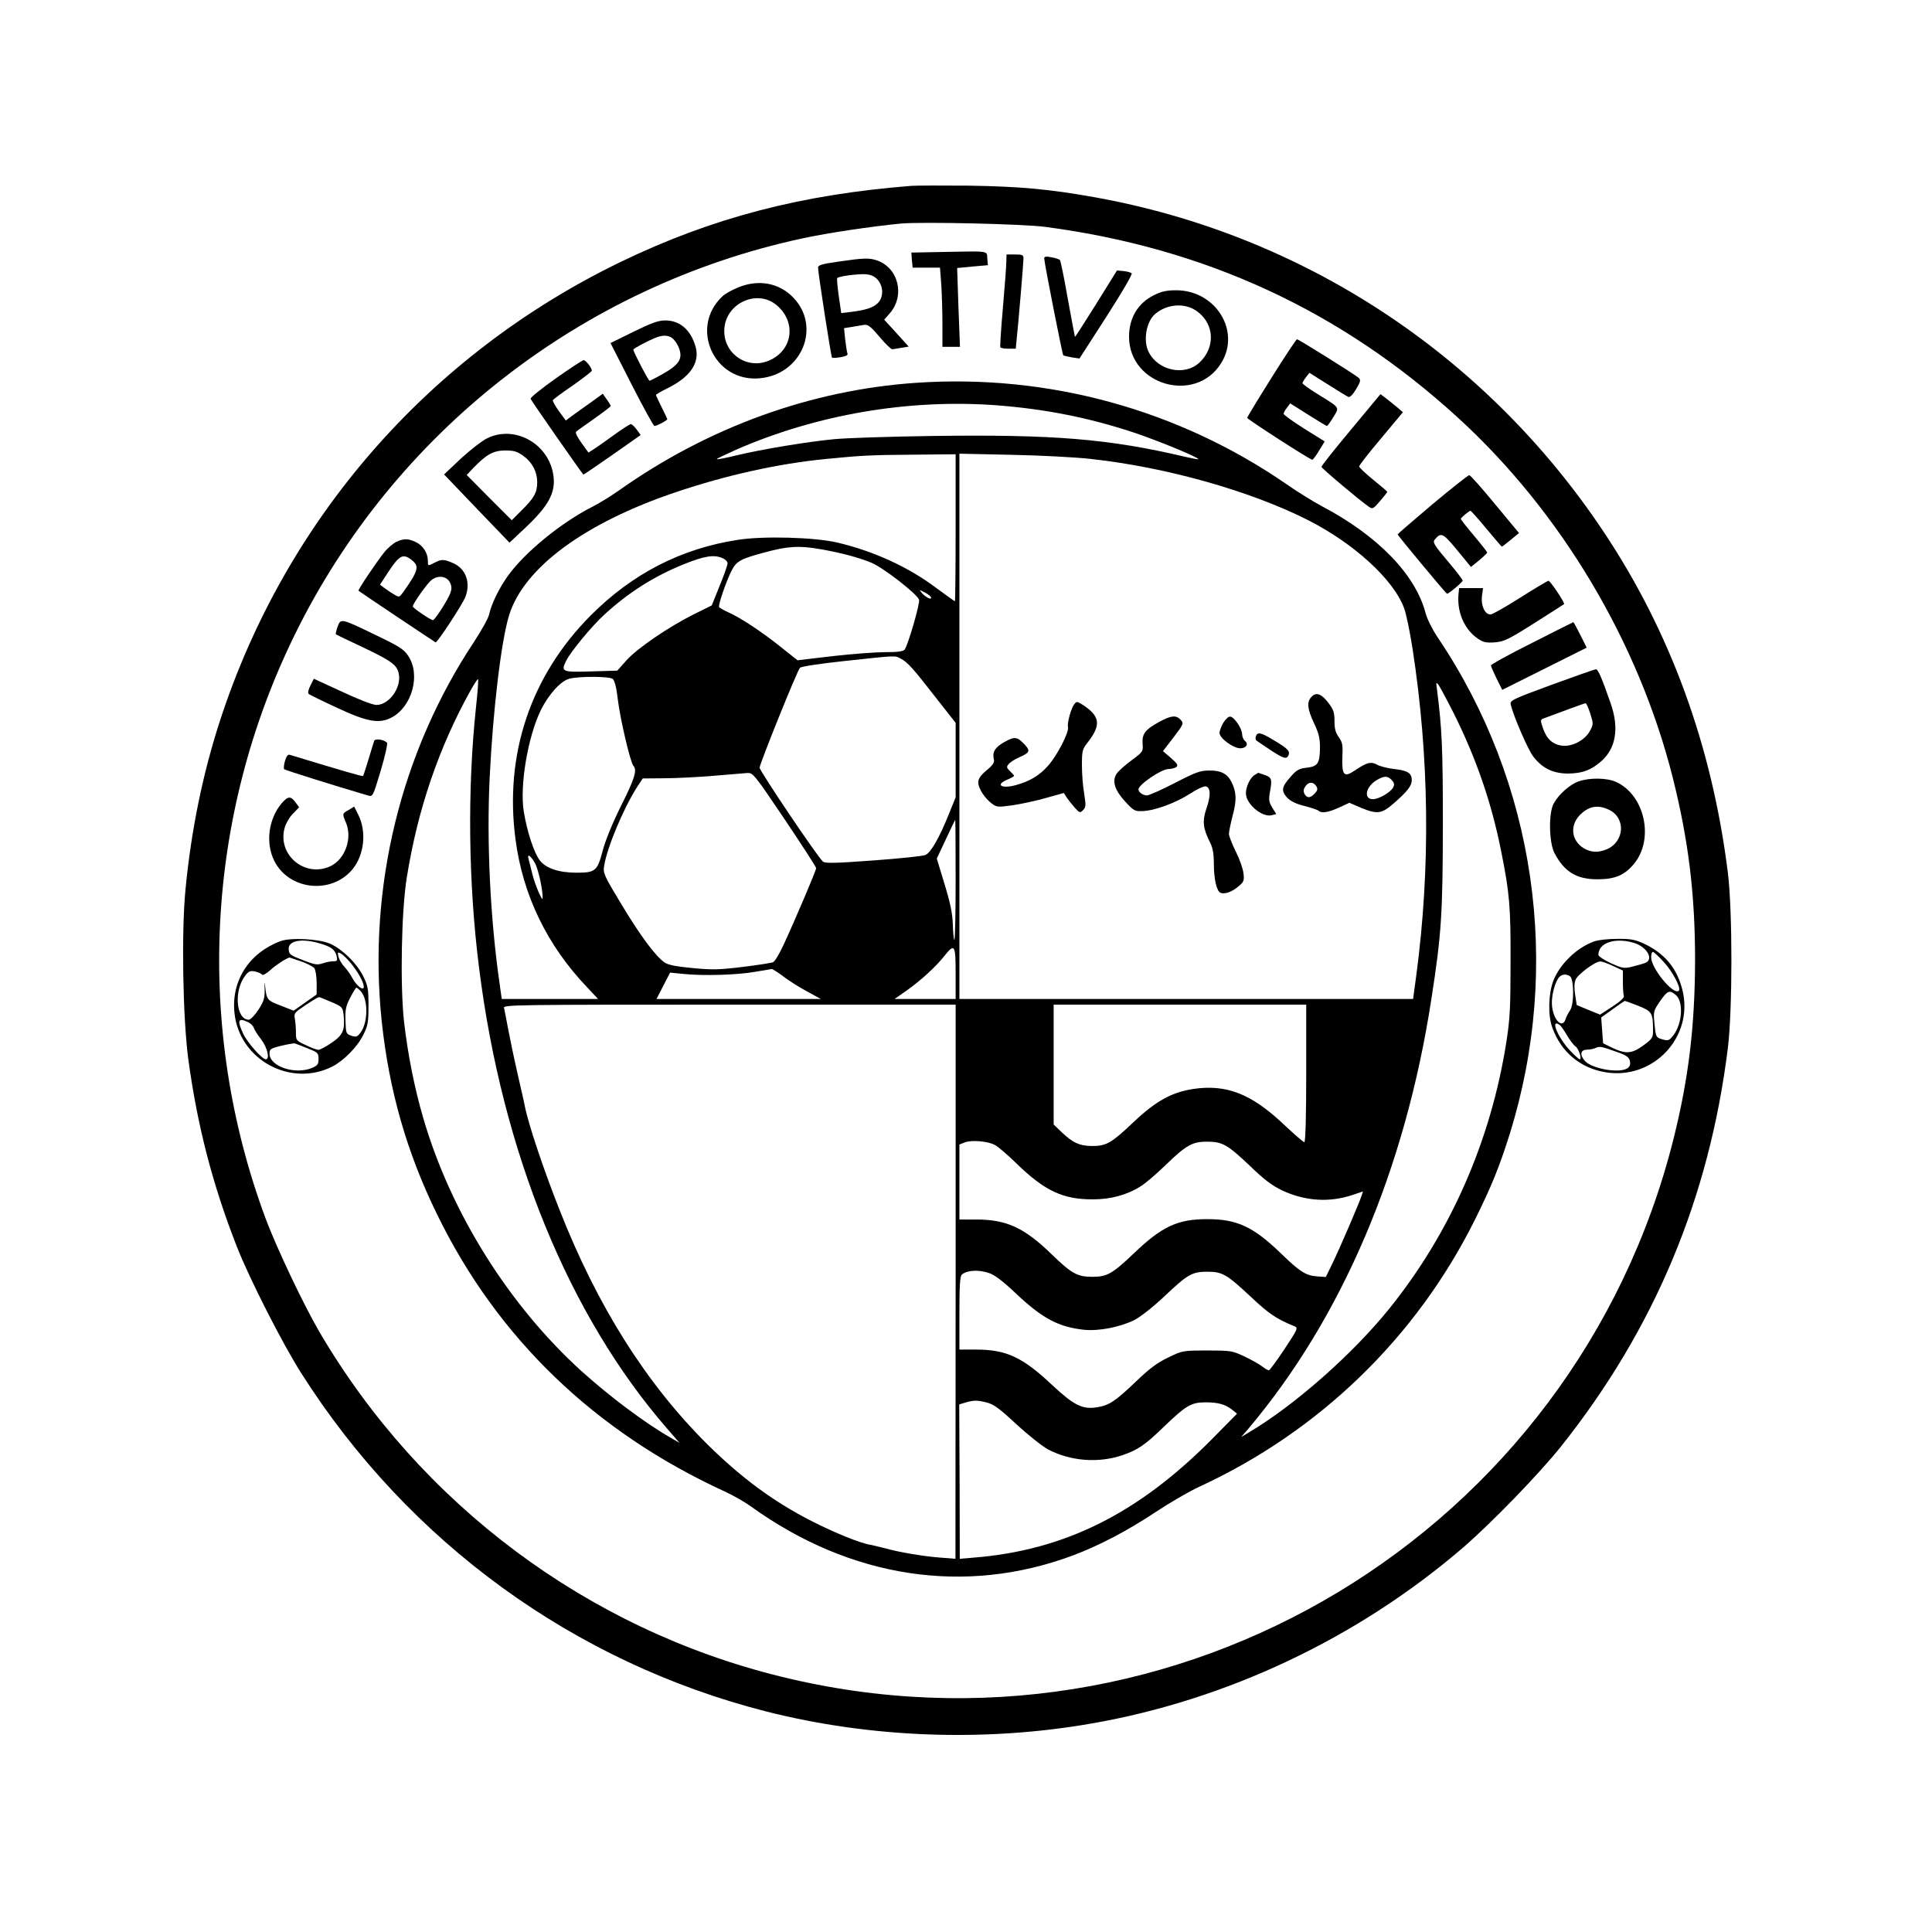 <?xml version="1.0" standalone="no"?>
<!DOCTYPE svg PUBLIC "-//W3C//DTD SVG 20010904//EN"
 "http://www.w3.org/TR/2001/REC-SVG-20010904/DTD/svg10.dtd">
<svg version="1.0" xmlns="http://www.w3.org/2000/svg"
 width="1025pt" height="1025pt" viewBox="0 0 1025 1025"
 preserveAspectRatio="xMidYMid meet">
<g transform="translate(0,1025) scale(0.1,-0.1)"
fill="#000000" stroke="none">
<path d="M4835 9264 c-584 -46 -1056 -169 -1541 -403 -1017 -492 -1780 -1365
-2128 -2438 -91 -281 -152 -580 -182 -893 -22 -228 -14 -680 15 -900 48 -352
128 -663 258 -995 66 -168 242 -515 343 -673 569 -895 1446 -1532 2465 -1792
552 -140 1157 -163 1725 -64 721 125 1417 455 1975 936 151 131 400 388 516
533 496 623 787 1318 886 2115 25 207 25 725 0 930 -84 672 -304 1276 -660
1810 -627 940 -1596 1576 -2702 1774 -234 42 -395 57 -665 61 -140 1 -277 1
-305 -1z m713 -218 c846 -112 1567 -445 2187 -1012 546 -499 958 -1189 1140
-1911 83 -332 118 -615 118 -968 -1 -350 -34 -625 -114 -946 -525 -2094 -2641
-3370 -4736 -2854 -1026 252 -1912 914 -2448 1828 -85 146 -226 443 -285 600
-377 1013 -321 2134 155 3102 527 1072 1521 1848 2691 2100 139 30 369 64 524
79 113 10 650 -2 768 -18z"/>
<path d="M4990 8913 l-155 -3 3 -40 4 -40 73 0 72 0 7 -92 c3 -50 6 -144 6
-210 l0 -118 46 0 47 0 -8 209 -7 209 82 8 81 7 -3 36 c-3 42 16 39 -248 34z"/>
<path d="M5339 8863 c0 -21 -8 -130 -18 -243 -10 -113 -16 -208 -14 -212 2 -5
22 -8 43 -8 l39 0 5 53 c8 71 36 403 36 428 0 16 -7 19 -45 19 l-45 0 -1 -37z"/>
<path d="M5540 8879 c0 -22 96 -509 101 -514 3 -2 23 -7 45 -11 l41 -6 143
222 c81 126 139 225 134 230 -5 5 -25 10 -44 12 l-34 3 -110 -177 c-61 -97
-111 -176 -113 -175 -1 2 -18 92 -38 202 -19 109 -38 202 -42 206 -5 4 -25 11
-45 14 -29 6 -38 4 -38 -6z"/>
<path d="M4448 8862 c-86 -12 -108 -19 -108 -31 0 -28 69 -473 74 -478 2 -3
23 -2 46 2 29 5 40 11 36 20 -3 8 -8 41 -12 74 l-6 60 38 6 c22 3 51 9 65 11
23 4 35 -4 85 -63 31 -37 62 -67 68 -66 6 1 28 4 49 8 l38 6 -65 72 -65 71 29
33 c83 94 47 243 -69 282 -41 13 -66 13 -203 -7z m209 -97 c31 -36 31 -94 -1
-124 -25 -24 -63 -36 -142 -46 l-51 -6 -13 90 c-7 50 -11 93 -8 96 9 10 115
23 153 20 28 -3 47 -12 62 -30z"/>
<path d="M3916 8725 c-32 -13 -70 -34 -83 -47 -177 -165 -45 -457 197 -435
226 20 330 277 175 432 -75 75 -182 94 -289 50z m202 -92 c108 -88 90 -240
-36 -295 -119 -53 -249 39 -239 169 10 135 172 209 275 126z"/>
<path d="M6122 8684 c-86 -43 -132 -121 -132 -221 1 -258 354 -358 489 -139
105 169 -29 386 -239 386 -51 0 -78 -6 -118 -26z m232 -88 c90 -68 94 -191 9
-270 -77 -72 -218 -43 -268 55 -31 58 -15 159 31 201 64 57 164 64 228 14z"/>
<path d="M3361 8490 l-122 -60 112 -220 c62 -121 116 -220 121 -220 12 0 68
29 68 36 0 2 -13 31 -30 64 -16 33 -30 62 -30 65 0 2 28 19 63 36 119 59 170
134 148 217 -25 91 -83 142 -162 142 -36 0 -72 -13 -168 -60z m200 -30 c23
-13 49 -61 49 -92 0 -37 -25 -63 -94 -102 -35 -20 -67 -36 -70 -36 -6 0 -86
154 -86 165 0 6 74 45 115 62 38 15 61 16 86 3z"/>
<path d="M6746 8246 c-71 -113 -129 -208 -129 -213 0 -7 331 -221 345 -222 3
-1 20 21 36 48 l30 49 -109 68 c-60 38 -109 73 -109 79 0 5 8 20 18 32 l17 23
95 -60 c52 -33 97 -60 100 -60 3 0 18 21 34 47 33 55 39 46 -88 125 -42 26
-76 51 -76 55 0 4 9 19 19 32 l18 23 97 -61 c53 -34 103 -64 110 -67 8 -3 24
13 41 42 23 38 25 48 14 59 -19 17 -319 205 -328 205 -4 0 -65 -92 -135 -204z"/>
<path d="M2948 8242 c-75 -53 -136 -102 -133 -108 2 -8 265 -385 280 -402 1
-1 70 46 153 104 l151 106 -21 29 c-12 16 -26 29 -31 29 -5 0 -46 -26 -90 -58
-45 -33 -94 -67 -108 -76 l-27 -17 -37 51 c-21 29 -34 55 -29 59 5 5 48 36 97
70 48 34 87 64 87 67 0 3 -9 19 -21 35 l-21 30 -66 -48 c-37 -26 -81 -57 -98
-70 l-32 -24 -37 50 c-20 28 -34 54 -32 58 3 5 50 40 106 78 55 39 100 74 101
78 0 15 -32 57 -44 56 -6 0 -73 -44 -148 -97z"/>
<path d="M4860 8219 c-557 -38 -1101 -235 -1575 -570 -44 -31 -107 -70 -141
-87 -165 -83 -361 -243 -450 -368 -47 -66 -87 -148 -99 -204 -4 -19 -40 -84
-80 -145 -390 -588 -564 -1304 -490 -2012 39 -368 133 -698 295 -1028 320
-655 835 -1151 1525 -1468 44 -20 107 -56 140 -80 528 -380 1135 -472 1705
-260 142 53 292 132 441 231 74 49 177 109 229 133 639 294 1154 793 1465
1418 86 173 130 280 185 456 278 893 137 1863 -383 2634 -28 42 -56 98 -64
129 -54 205 -254 411 -553 568 -41 22 -124 73 -183 114 -576 398 -1267 587
-1967 539z m425 -119 c260 -20 489 -65 731 -145 126 -42 349 -134 341 -141 -1
-2 -32 4 -67 12 -407 96 -699 120 -1345 111 -225 -3 -459 -11 -520 -17 -145
-14 -385 -54 -514 -85 -57 -14 -106 -24 -108 -21 -2 2 44 24 102 50 428 187
913 270 1380 236z m-215 -650 c0 -214 -2 -390 -4 -390 -2 0 -46 32 -98 70
-147 111 -334 197 -528 242 -121 28 -391 35 -525 14 -301 -46 -559 -179 -780
-400 -320 -321 -460 -738 -400 -1190 39 -296 168 -562 379 -783 l59 -63 -255
0 -256 0 -11 78 c-50 346 -70 755 -53 1099 17 352 61 724 103 859 78 252 401
490 885 653 267 90 541 151 796 176 194 19 229 21 481 23 l207 2 0 -390z m719
365 c398 -44 840 -168 1148 -323 245 -124 456 -316 512 -468 11 -28 31 -125
45 -215 89 -576 96 -1162 20 -1733 l-17 -126 -1204 0 -1203 0 0 1446 0 1447
278 -6 c152 -3 342 -13 421 -22z m-1434 -479 c108 -19 198 -43 267 -71 62 -25
244 -166 254 -197 6 -19 -59 -242 -77 -265 -8 -9 -38 -13 -103 -13 -50 0 -175
-9 -278 -21 l-187 -22 -88 70 c-102 82 -215 156 -278 184 -24 11 -47 24 -50
28 -6 10 37 135 66 193 26 51 48 63 175 97 124 34 185 37 299 17z m-520 -48
c14 -6 25 -18 25 -27 0 -9 -19 -63 -42 -119 l-42 -104 -97 -48 c-135 -68 -299
-180 -356 -244 l-48 -54 -138 -4 c-155 -5 -162 -2 -134 55 23 48 138 187 204
247 128 117 263 203 422 267 109 44 161 52 206 31z m1105 -209 c0 -13 -32 4
-51 27 -13 16 -12 16 19 0 17 -9 32 -21 32 -27z m-162 -323 c37 -19 64 -49
186 -206 l106 -135 0 -197 0 -198 -35 -87 c-52 -129 -96 -206 -125 -219 -14
-6 -138 -19 -277 -29 -204 -15 -255 -16 -267 -6 -27 22 -336 481 -336 498 0
20 199 514 214 530 6 7 105 22 236 36 280 30 266 30 298 13z m-1527 -108 c10
-9 20 -47 27 -111 13 -105 67 -335 83 -351 20 -22 6 -68 -66 -211 -47 -95 -83
-183 -98 -240 -28 -106 -38 -115 -138 -115 -94 0 -162 23 -195 65 -31 41 -67
150 -85 258 -23 138 22 403 92 543 41 81 104 151 149 163 54 14 213 13 231 -1z
m-726 -153 c-46 -438 -40 -929 16 -1375 123 -984 476 -1849 999 -2450 l65 -75
-50 29 c-137 79 -320 217 -467 349 -387 350 -697 844 -843 1347 -47 162 -81
334 -101 506 -22 191 -15 594 15 774 58 358 169 684 338 988 20 35 37 61 39
59 3 -2 -2 -71 -11 -152z m5188 -30 c119 -239 199 -471 250 -725 46 -228 52
-300 51 -595 0 -238 -3 -301 -22 -422 -82 -523 -295 -1010 -619 -1413 -194
-242 -506 -517 -748 -660 l-40 -24 38 44 c497 589 832 1375 971 2280 54 347
60 453 61 925 0 407 -5 510 -31 715 -6 42 -5 44 9 25 8 -12 44 -79 80 -150z
m-3550 -562 c92 -137 167 -253 167 -259 0 -12 -113 -278 -175 -411 -21 -45
-45 -85 -54 -88 -9 -4 -81 -15 -161 -25 -123 -15 -163 -16 -265 -6 -84 8 -129
16 -148 29 -47 31 -129 141 -230 309 -92 152 -98 166 -92 203 15 97 102 305
174 418 l31 47 112 1 c62 0 181 6 263 13 83 7 164 14 181 15 29 1 38 -10 197
-246z m907 -325 c0 -177 -3 -318 -7 -315 -3 4 -7 42 -8 84 -2 58 -13 112 -44
213 l-41 135 48 102 c26 56 48 102 50 103 1 0 2 -145 2 -322z m-2232 93 c18
-31 42 -143 41 -186 0 -23 -39 66 -54 125 -9 36 -18 73 -21 83 -9 31 12 18 34
-22z m2232 -586 l0 -135 -162 0 -162 0 63 44 c75 53 155 126 201 184 55 69 60
61 60 -93z m-916 -14 c28 -22 85 -58 126 -80 l75 -41 -436 0 -436 0 36 70 36
70 70 -7 c100 -11 286 -6 380 11 44 7 84 14 89 15 5 0 32 -17 60 -38z m916
-1621 l-1 -1470 -77 6 c-85 6 -220 28 -297 50 -27 7 -62 15 -76 18 -57 9 -191
64 -315 127 -203 104 -370 228 -550 405 -326 324 -585 734 -787 1249 -85 215
-165 455 -183 548 -1 9 -19 86 -38 170 -19 83 -42 193 -51 242 -9 50 -19 98
-21 108 -5 16 57 17 1195 17 l1201 0 0 -1470z m1860 1105 c0 -226 -4 -365 -10
-365 -5 0 -57 45 -115 100 -168 157 -298 208 -472 183 -115 -17 -201 -64 -320
-177 -116 -110 -143 -126 -218 -126 -66 0 -104 17 -162 73 l-43 41 0 318 0
318 670 0 670 0 0 -365z m-1653 -379 c17 -8 68 -52 114 -97 151 -147 248 -193
409 -192 94 0 181 24 253 70 23 14 83 65 132 113 110 106 141 123 220 123 80
0 108 -16 228 -130 74 -72 116 -103 170 -129 123 -57 251 -65 375 -23 l53 18
-7 -22 c-12 -38 -120 -289 -156 -362 l-34 -70 -43 3 c-62 4 -93 23 -195 122
-148 143 -234 182 -391 182 -157 0 -240 -38 -391 -183 -114 -108 -141 -123
-219 -123 -79 0 -110 17 -215 119 -146 142 -240 185 -401 185 l-89 0 0 199 0
199 28 11 c35 14 122 7 159 -13z m-27 -681 c28 -10 74 -45 133 -101 145 -138
231 -184 368 -199 79 -8 191 14 268 52 31 16 100 70 158 125 124 117 147 131
228 131 81 0 103 -14 230 -132 96 -91 138 -119 232 -157 21 -9 19 -13 -52
-121 -41 -62 -79 -113 -83 -113 -5 0 -21 9 -35 20 -14 11 -56 35 -94 53 -66
31 -72 32 -198 32 -129 0 -131 0 -207 -37 -59 -28 -99 -58 -175 -131 -107
-102 -139 -123 -202 -133 -78 -13 -123 10 -238 117 -158 149 -244 189 -405
189 l-88 0 0 194 c0 143 3 196 13 204 29 24 90 27 147 7z m-14 -686 c37 -10
67 -32 156 -115 61 -56 137 -117 169 -134 118 -62 267 -74 395 -30 81 28 119
54 214 146 123 118 149 134 226 134 68 0 103 -10 142 -40 l25 -20 -129 -131
c-394 -399 -787 -595 -1271 -633 l-71 -6 -1 410 -2 409 33 10 c45 13 62 13
114 0z"/>
<path d="M6957 6552 c-25 -27 -21 -64 15 -140 25 -53 31 -80 31 -128 -1 -84
-11 -100 -70 -107 -40 -4 -54 -12 -84 -46 -50 -56 -53 -76 -21 -112 19 -20 46
-33 92 -45 36 -9 69 -20 75 -25 16 -15 50 -10 108 16 l56 26 60 -26 c87 -36
111 -33 173 21 74 64 98 95 98 125 0 37 -21 51 -93 59 -34 4 -75 14 -91 23
-33 18 -54 12 -114 -28 -63 -43 -74 -31 -70 78 3 55 -1 70 -19 96 -17 23 -23
44 -23 85 0 46 -5 61 -33 98 -37 48 -65 58 -90 30z m427 -441 c14 -15 15 -24
7 -39 -14 -26 -76 -62 -107 -62 -51 0 -39 65 18 100 41 25 60 25 82 1z m-400
-33 c8 -13 6 -22 -8 -37 -24 -26 -42 -27 -55 -3 -7 14 -6 25 5 41 18 25 42 24
58 -1z"/>
<path d="M5701 6516 c-18 -21 -40 -101 -35 -123 7 -27 -57 -151 -106 -206 -46
-52 -98 -83 -173 -103 -76 -20 -108 3 -42 30 19 8 35 17 35 20 0 3 -10 14 -22
25 -18 18 -19 22 -7 37 8 10 33 26 56 36 55 24 60 34 32 65 -42 45 -55 47
-109 17 -51 -28 -67 -55 -57 -94 4 -15 -6 -30 -39 -57 -32 -27 -44 -45 -44
-64 0 -31 34 -84 73 -113 26 -19 32 -19 111 -8 46 7 126 24 177 39 l93 26 15
-24 c9 -13 28 -37 43 -54 25 -28 28 -29 44 -13 15 15 16 24 6 87 -7 38 -12
107 -12 151 0 75 2 85 29 119 75 96 69 142 -30 205 -23 14 -28 15 -38 2z"/>
<path d="M6150 6420 c-75 -41 -92 -64 -88 -116 3 -41 2 -43 -59 -88 -34 -25
-70 -57 -79 -71 -25 -39 -11 -86 45 -147 46 -50 52 -53 94 -51 63 2 177 44
252 93 35 23 72 40 82 38 26 -5 28 -49 3 -119 -22 -66 -18 -104 21 -181 13
-26 19 -58 19 -110 0 -83 15 -147 36 -155 23 -8 60 5 94 34 29 24 32 31 27 70
-2 23 -21 76 -41 116 -20 40 -36 82 -36 93 0 11 9 55 20 98 22 81 20 126 -7
178 -21 43 -56 61 -118 60 -47 0 -72 -9 -182 -66 -70 -36 -137 -66 -148 -66
-21 0 -45 17 -45 32 0 25 122 108 159 108 15 0 33 5 41 10 12 9 8 17 -27 48
l-43 37 56 73 c54 71 55 74 38 93 -24 26 -50 24 -114 -11z"/>
<path d="M6491 6417 c-11 -19 -21 -44 -21 -56 0 -27 73 -81 110 -81 32 0 46
23 24 40 -8 7 -14 22 -14 35 0 28 -40 89 -62 93 -9 2 -24 -11 -37 -31z"/>
<path d="M6663 6344 c-3 -9 -2 -19 3 -23 144 -99 159 -106 171 -75 7 20 -7 34
-81 78 -66 40 -84 44 -93 20z"/>
<path d="M6657 6139 c-24 -14 -47 -62 -47 -98 0 -56 86 -129 137 -116 l24 6
-21 34 c-18 30 -20 41 -12 86 12 65 9 75 -30 88 -17 6 -31 11 -32 11 -1 0 -9
-5 -19 -11z"/>
<path d="M7167 7970 c-86 -103 -157 -192 -156 -197 0 -7 201 -177 252 -212 19
-13 23 -11 58 30 21 24 38 46 39 49 0 3 -34 32 -75 65 -41 33 -74 65 -74 70
-1 6 52 73 116 149 l116 139 -34 29 c-19 16 -46 37 -60 48 l-25 19 -157 -189z"/>
<path d="M2585 7925 c-27 -13 -90 -62 -140 -108 l-89 -84 173 -181 174 -181
81 76 c126 118 165 189 152 280 -23 168 -204 270 -351 198z m192 -94 c47 -34
73 -84 73 -141 0 -53 -17 -83 -82 -147 l-53 -53 -120 120 -119 120 34 36 c70
73 108 94 170 94 47 0 64 -5 97 -29z"/>
<path d="M7600 7575 c-102 -86 -185 -158 -185 -160 0 -6 257 -315 262 -315 10
0 83 62 83 70 0 5 -36 52 -81 105 -68 80 -79 98 -68 111 34 42 44 37 120 -55
l73 -89 43 35 c24 20 43 38 43 42 0 3 -32 44 -70 89 -39 46 -70 86 -70 89 0 6
43 42 51 43 4 0 42 -43 85 -95 43 -52 80 -95 82 -95 2 0 23 16 47 36 l44 36
-127 153 c-70 85 -131 154 -137 154 -5 1 -93 -69 -195 -154z"/>
<path d="M2104 7376 c-17 -8 -47 -33 -66 -57 -43 -54 -141 -200 -136 -203 6
-6 403 -271 409 -274 8 -4 145 205 158 241 29 75 3 148 -62 178 -51 23 -64 23
-101 4 -37 -19 -36 -19 -36 10 0 41 -26 81 -64 99 -41 19 -61 20 -102 2z m80
-97 c42 -33 37 -55 -46 -172 -19 -26 -20 -27 -47 -11 -15 9 -38 24 -51 34
l-24 18 43 66 c60 91 79 101 125 65z m204 -121 c9 -19 9 -33 1 -55 -13 -36
-82 -143 -92 -143 -12 0 -107 64 -107 73 0 12 58 96 89 130 35 38 90 35 109
-5z"/>
<path d="M8065 7079 c-77 -49 -148 -89 -157 -89 -30 0 -51 45 -46 95 l6 45
-64 0 -63 0 -3 -32 c-9 -96 31 -187 102 -236 29 -20 45 -23 90 -20 49 4 71 14
210 102 85 54 156 99 158 101 6 5 -73 124 -83 124 -5 -1 -73 -41 -150 -90z"/>
<path d="M1791 6925 c-7 -20 -11 -38 -9 -40 1 -2 66 -33 143 -69 155 -74 182
-94 191 -142 14 -73 -52 -164 -119 -164 -19 0 -95 29 -182 70 l-150 69 -18
-36 c-10 -19 -15 -39 -10 -44 4 -4 73 -38 153 -75 159 -74 221 -85 287 -51
109 57 156 227 89 327 -23 35 -46 50 -171 110 -188 91 -187 90 -204 45z"/>
<path d="M8128 6839 c-120 -60 -218 -114 -218 -119 0 -6 14 -37 30 -70 l30
-60 224 112 224 112 -34 68 c-19 37 -35 68 -37 67 -1 0 -100 -49 -219 -110z"/>
<path d="M8232 6617 c-209 -77 -222 -83 -217 -105 15 -63 91 -238 119 -275 48
-63 106 -91 186 -91 75 1 121 18 175 65 78 69 96 175 51 305 -47 136 -68 184
-79 183 -7 0 -112 -37 -235 -82z m205 -153 c17 -54 17 -57 -2 -92 -26 -49 -95
-85 -148 -78 -49 6 -82 36 -101 93 -14 40 -14 44 2 51 80 30 218 81 224 81 4
1 15 -24 25 -55z"/>
<path d="M1985 6319 c-3 -8 -16 -52 -30 -98 -14 -46 -27 -86 -29 -88 -3 -3
-98 24 -387 112 -11 4 -19 -5 -27 -32 -6 -21 -8 -41 -4 -44 5 -5 269 -88 443
-139 27 -8 27 -8 69 132 23 77 38 144 33 148 -17 17 -63 23 -68 9z"/>
<path d="M8374 6104 c-47 -17 -105 -69 -131 -117 -28 -50 -25 -208 4 -263 53
-100 117 -139 228 -139 94 0 144 22 194 82 108 130 58 364 -94 434 -49 23
-142 24 -201 3z m162 -150 c91 -43 83 -170 -12 -210 -46 -19 -83 -17 -122 6
-68 42 -75 126 -14 182 45 42 91 49 148 22z"/>
<path d="M1494 5988 c-70 -84 -86 -210 -39 -305 78 -156 303 -180 415 -45 63
76 76 202 30 291 l-21 42 -29 -18 c-35 -20 -35 -19 -14 -69 34 -82 -5 -192
-82 -229 -137 -65 -286 62 -243 206 7 23 27 57 45 74 l31 32 -19 26 c-26 35
-40 34 -74 -5z"/>
<path d="M1488 5257 c-167 -63 -262 -211 -244 -381 25 -248 298 -397 520 -284
60 31 133 105 163 167 25 50 28 67 28 156 0 91 -3 105 -29 158 -35 68 -108
140 -174 170 -59 26 -208 34 -264 14z m208 -12 c62 -18 81 -33 90 -67 5 -25 3
-28 -18 -28 -14 0 -39 -5 -56 -11 -27 -9 -42 -7 -89 11 -84 32 -88 35 -91 60
-8 49 66 64 164 35z m167 -107 c39 -49 67 -100 67 -123 0 -25 -38 4 -60 45
-10 19 -29 46 -42 60 -14 14 -28 38 -32 53 -6 26 -5 27 13 18 11 -6 35 -30 54
-53z m-267 12 c32 -11 65 -28 72 -37 6 -9 12 -44 12 -78 l0 -61 -61 -43 -61
-43 -69 27 c-73 28 -75 30 -83 110 -2 22 -3 13 -2 -20 1 -52 -4 -67 -33 -112
-19 -29 -42 -53 -51 -53 -68 0 -81 156 -18 235 17 22 26 26 51 21 17 -4 34
-11 37 -17 4 -5 23 5 45 25 28 26 82 61 101 66 0 0 27 -9 60 -20z m318 -159
c41 -45 39 -171 -4 -223 -15 -19 -22 -21 -46 -13 -28 10 -29 13 -31 80 -2 59
2 78 25 122 15 29 30 53 33 53 3 0 14 -9 23 -19z m-156 -57 c58 -25 60 -27 65
-70 8 -79 -3 -105 -63 -146 -30 -21 -62 -37 -70 -38 -8 0 -39 11 -67 25 -52
24 -53 25 -53 68 0 25 -3 58 -6 74 -5 27 -1 32 58 71 34 23 66 42 70 42 4 0
33 -12 66 -26z m-444 -106 c14 -6 28 -19 32 -30 3 -10 21 -39 40 -63 33 -44
47 -105 24 -105 -19 0 -97 88 -119 134 -34 72 -28 88 23 64z m318 -140 c54
-21 58 -25 58 -56 0 -28 -5 -35 -35 -48 -90 -37 -225 8 -225 76 0 24 5 28 63
42 34 8 67 14 72 12 6 -2 36 -13 67 -26z"/>
<path d="M8459 5256 c-94 -33 -185 -122 -219 -212 -25 -69 -28 -180 -5 -244
46 -131 149 -217 284 -239 254 -41 468 189 407 436 -29 117 -94 195 -207 248
-45 20 -69 25 -139 24 -47 0 -101 -6 -121 -13z m205 -7 c73 -20 113 -89 64
-108 -13 -5 -44 -13 -70 -20 -43 -10 -52 -8 -112 19 -36 17 -66 37 -66 44 0
63 85 93 184 65z m164 -104 c47 -51 92 -138 79 -151 -27 -27 -147 118 -147
177 0 16 4 29 9 29 5 0 32 -25 59 -55z m-270 -20 l52 -24 0 -60 c0 -33 2 -66
5 -74 4 -9 -16 -28 -60 -57 l-66 -43 -62 25 -62 26 -8 53 c-6 35 -5 64 2 81
11 28 103 97 131 97 8 1 39 -10 68 -24z m-229 -54 c22 -14 23 -149 1 -181 -9
-14 -21 -35 -24 -47 -16 -50 -60 -11 -71 62 -7 44 8 116 31 153 15 23 39 28
63 13z m561 -99 c43 -35 36 -155 -14 -217 -21 -26 -26 -28 -57 -19 -33 10 -34
11 -41 79 -7 69 -6 71 29 123 40 57 50 61 83 34z m-199 -58 c73 -29 79 -38 79
-129 0 -40 -3 -46 -51 -81 -61 -45 -93 -47 -165 -13 l-49 24 -5 68 -5 69 60
43 c33 24 62 44 65 45 2 0 35 -12 71 -26z m-416 -102 c6 -4 23 -28 38 -54 15
-26 36 -53 46 -60 17 -12 35 -68 22 -68 -4 0 -25 19 -48 43 -67 69 -112 177
-58 139z m303 -143 c49 -17 64 -27 69 -47 4 -18 1 -29 -12 -39 -41 -29 -190
-4 -227 39 -28 31 -23 58 10 59 15 0 36 4 47 9 23 10 28 9 113 -21z"/>
</g>
</svg>
